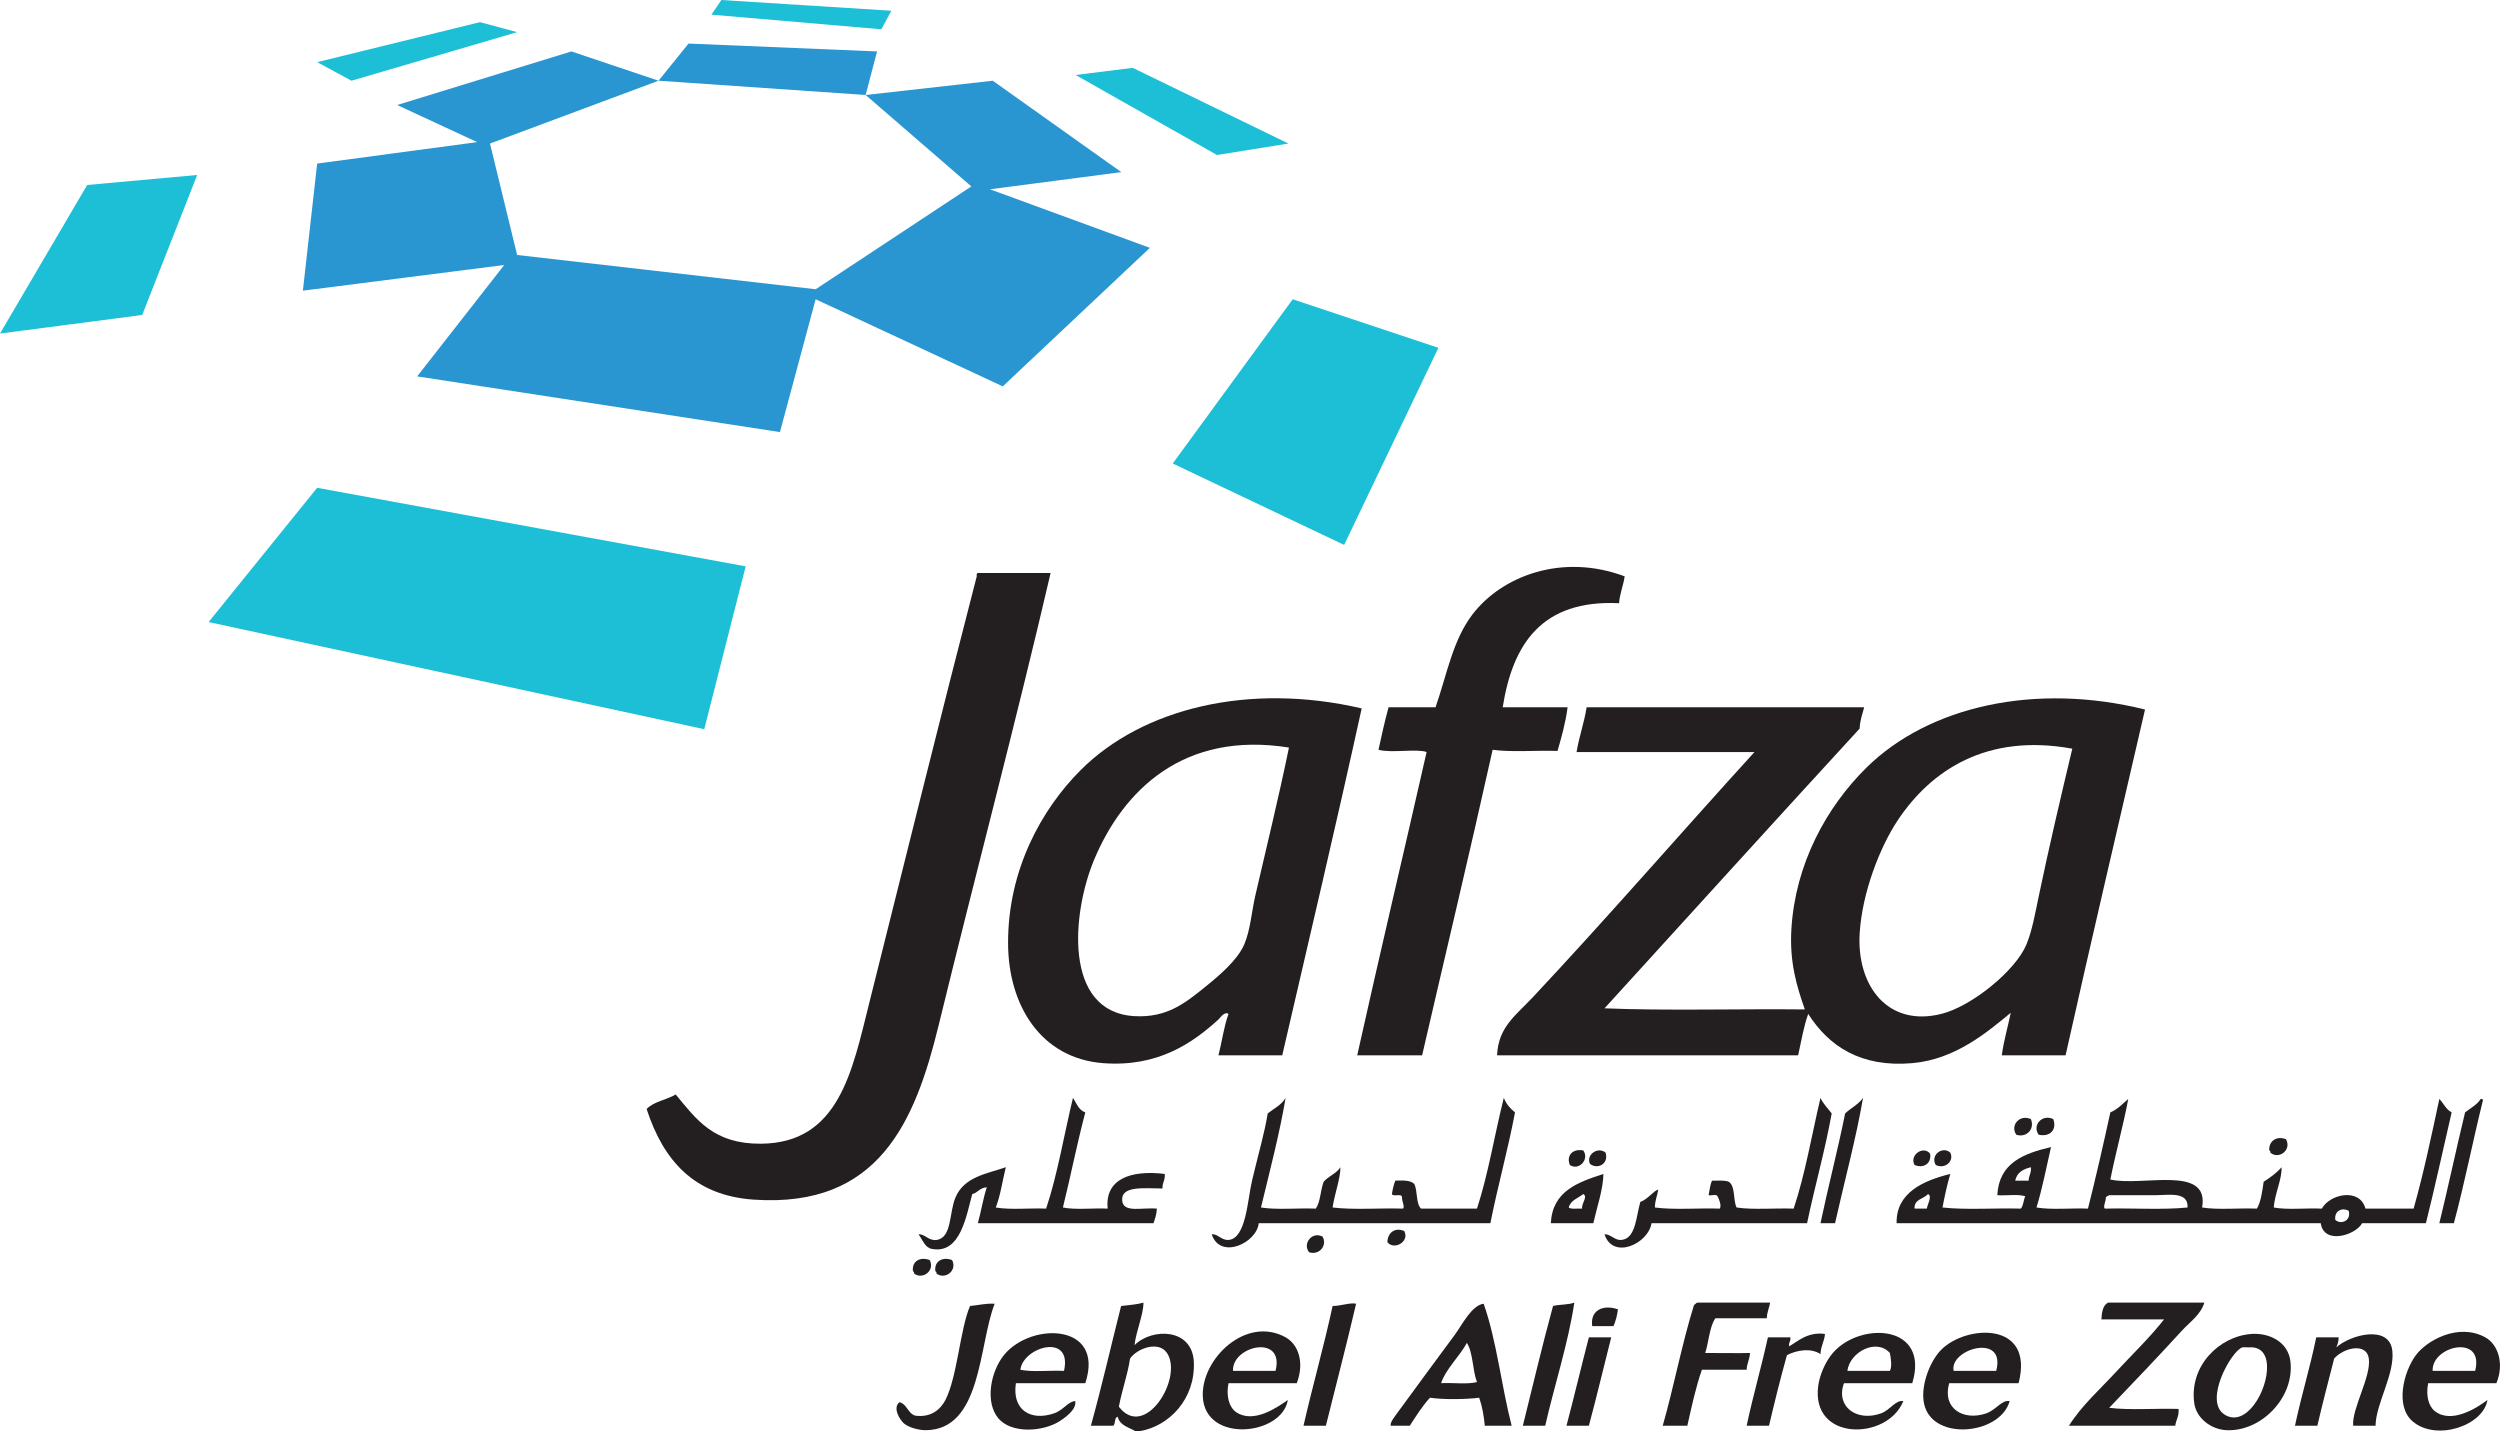 <?xml version="1.0" encoding="UTF-8"?>
<svg xmlns="http://www.w3.org/2000/svg" xmlns:xlink="http://www.w3.org/1999/xlink" width="536.17pt" height="306.97pt" viewBox="0 0 536.17 306.97" version="1.1">
<defs>
<clipPath id="clip1">
  <path d="M 233 279 L 257 279 L 257 306.969 L 233 306.969 Z M 233 279 "/>
</clipPath>
<clipPath id="clip2">
  <path d="M 192 279 L 214 279 L 214 306.969 L 192 306.969 Z M 192 279 "/>
</clipPath>
<clipPath id="clip3">
  <path d="M 212 285 L 234 285 L 234 306.969 L 212 306.969 Z M 212 285 "/>
</clipPath>
<clipPath id="clip4">
  <path d="M 257 285 L 279 285 L 279 306.969 L 257 306.969 Z M 257 285 "/>
</clipPath>
<clipPath id="clip5">
  <path d="M 389 285 L 411 285 L 411 306.969 L 389 306.969 Z M 389 285 "/>
</clipPath>
<clipPath id="clip6">
  <path d="M 412 285 L 434 285 L 434 306.969 L 412 306.969 Z M 412 285 "/>
</clipPath>
<clipPath id="clip7">
  <path d="M 470 286 L 492 286 L 492 306.969 L 470 306.969 Z M 470 286 "/>
</clipPath>
<clipPath id="clip8">
  <path d="M 515 285 L 536.172 285 L 536.172 306.969 L 515 306.969 Z M 515 285 "/>
</clipPath>
</defs>
<g id="surface1">
<path style=" stroke:none;fill-rule:evenodd;fill:rgb(13.699%,12.199%,12.5%);fill-opacity:1;" d="M 348.441 123.609 C 348.141 125.633 347.406 127.215 347.238 129.371 C 330.688 128.578 324.43 138.078 322.281 151.691 C 326.922 151.691 331.559 151.691 336.199 151.691 C 335.754 155.086 334.898 158.07 334.039 161.051 C 329.477 160.895 324.285 161.363 320.121 160.809 C 315.23 182.801 310.043 204.492 305 226.332 C 300.359 226.332 295.719 226.332 291.078 226.332 C 295.926 204.535 301.035 183.008 305.961 161.289 C 303.938 160.527 298.438 161.555 295.641 160.809 C 296.312 157.723 296.992 154.645 297.801 151.691 C 301.16 151.691 304.52 151.691 307.879 151.691 C 310.336 144.613 311.566 137.309 315.801 131.77 C 322.062 123.578 334.965 118.559 348.441 123.609 "/>
<path style=" stroke:none;fill-rule:evenodd;fill:rgb(13.699%,12.199%,12.5%);fill-opacity:1;" d="M 209.719 122.891 C 214.922 122.891 220.121 122.891 225.32 122.891 C 218.059 154.18 209.242 187.383 201.32 219.852 C 196.258 240.59 188.5 259.086 161.719 257.289 C 148.809 256.426 142.266 248.832 138.68 237.852 C 140.184 236.234 142.969 235.898 144.918 234.73 C 149.367 240.098 153.02 245.352 163.16 245.289 C 179.973 245.188 182.77 229.676 186.441 215.051 C 194.09 184.551 201.812 153.227 209.48 123.609 C 209.461 123.27 209.441 122.93 209.719 122.891 "/>
<path style=" stroke:none;fill-rule:evenodd;fill:rgb(13.699%,12.199%,12.5%);fill-opacity:1;" d="M 234.68 184.328 C 229.914 195.68 227.918 217.055 243.32 217.93 C 250.305 218.324 254.246 215.066 258.441 211.691 C 261.617 209.137 265.402 205.883 266.84 202.57 C 268.164 199.523 268.43 195.512 269.238 192.012 C 271.758 181.094 274.176 171.32 276.441 160.328 C 253.848 156.723 240.91 169.492 234.68 184.328 Z M 292.039 151.93 C 286.551 176.922 280.727 201.574 275 226.332 C 270.441 226.332 265.879 226.332 261.32 226.332 C 262.082 223.41 262.484 220.137 263.48 217.449 C 262.566 216.875 261.738 218.27 261.32 218.648 C 255.82 223.645 248.398 228.906 236.602 228.012 C 223.191 226.992 216.242 215.559 216.199 202.328 C 216.148 186.578 223.379 173.527 231.801 165.129 C 244.98 151.984 267.711 146.27 292.039 151.93 "/>
<path style=" stroke:none;fill-rule:evenodd;fill:rgb(13.699%,12.199%,12.5%);fill-opacity:1;" d="M 407 175.93 C 403.176 181.68 399.371 191.418 398.84 200.172 C 398.16 211.414 404.859 220.336 416.359 217.449 C 422.934 215.801 432.281 208.145 434.602 202.57 C 435.84 199.59 436.531 195.625 437.238 192.25 C 439.52 181.371 441.863 171.379 444.441 160.57 C 426.121 157.215 414.156 165.18 407 175.93 Z M 460.039 152.172 C 454.336 176.863 448.547 201.477 443 226.332 C 438.441 226.332 433.879 226.332 429.32 226.332 C 429.762 223.09 430.621 220.273 431.238 217.211 C 426.324 221.25 419.453 227.195 410.121 228.012 C 399.023 228.977 392.207 224.344 387.801 217.449 C 386.836 220.164 386.309 223.316 385.641 226.332 C 364.121 226.332 342.602 226.332 321.078 226.332 C 321.316 220.305 325.043 217.812 328.762 213.852 C 344.836 196.711 360.688 178.398 376.281 161.289 C 363.562 161.289 350.84 161.289 338.121 161.289 C 338.68 157.93 339.742 155.074 340.281 151.691 C 360.121 151.691 379.961 151.691 399.801 151.691 C 399.445 153.176 398.887 154.457 398.84 156.25 C 380.527 176.18 362.359 196.246 344.121 216.25 C 357.023 216.801 372.98 216.336 387.078 216.488 C 385.348 211.531 383.766 206.41 384.199 199.211 C 385.039 185.328 391.664 173.152 400.281 164.648 C 413.656 151.453 436.469 146.32 460.039 152.172 "/>
<path style=" stroke:none;fill-rule:evenodd;fill:rgb(13.699%,12.199%,12.5%);fill-opacity:1;" d="M 230.121 235.449 C 230.871 236.617 231.324 238.086 232.762 238.57 C 231.004 245.215 229.625 252.238 227.961 258.969 C 230.68 259.527 234.438 259.051 237.559 259.211 C 236.922 252.898 242.449 250.875 249.801 251.77 C 249.941 253.109 249.25 253.621 249.32 254.891 C 245.324 254.875 240.344 254.242 240.68 257.531 C 240.953 260.191 244.887 258.922 248.121 259.211 C 248.055 260.426 247.711 261.359 247.398 262.332 C 234.84 262.332 222.281 262.332 209.719 262.332 C 210.426 259.836 210.836 257.043 211.641 254.648 C 210.145 254.672 209.754 255.805 208.52 256.09 C 207.25 260.617 206.047 269.004 199.879 267.852 C 198.34 267.562 197.969 266.047 197 264.73 C 198.266 264.562 199.152 266.152 200.84 265.93 C 204.199 265.488 203.523 260.113 204.922 256.809 C 206.801 252.363 211.598 251.758 215.719 250.332 C 214.992 253.203 214.582 256.391 213.559 258.969 C 216.688 259.52 220.832 259.059 224.359 259.211 C 226.824 251.836 228.199 243.371 230.121 235.449 "/>
<path style=" stroke:none;fill-rule:evenodd;fill:rgb(13.699%,12.199%,12.5%);fill-opacity:1;" d="M 275.719 235.449 C 274.496 242.867 272.27 251.359 270.441 258.969 C 273.887 259.523 278.355 259.055 282.199 259.211 C 283.207 257.738 283.195 255.246 283.879 253.449 C 284.902 252.234 286.613 251.703 287.48 250.332 C 287.484 252.816 286.203 256.094 285.801 258.969 C 290.359 259.527 295.961 259.051 300.922 259.211 C 301.312 258.699 300.66 257.691 300.68 256.809 C 300.707 255.82 298.805 256.766 298.52 256.09 C 298.672 255.043 298.922 254.09 299.238 253.211 C 300.902 253.148 302.543 253.105 303.32 253.93 C 304.066 255.422 303.633 258.098 304.762 259.211 C 308.762 259.211 312.762 259.211 316.762 259.211 C 319.191 251.805 320.543 243.312 322.52 235.449 C 323.027 236.781 323.895 237.758 324.922 238.57 C 323.387 246.715 321.238 254.25 319.641 262.332 C 303.078 262.332 286.52 262.332 269.961 262.332 C 269.523 266.605 261.688 270.227 259.879 264.73 C 261.098 264.531 261.984 266.047 263.48 265.93 C 267.258 265.637 267.551 257.312 268.52 253.211 C 269.832 247.648 271.234 242.898 271.879 238.809 C 273.203 237.734 274.855 236.984 275.719 235.449 "/>
<path style=" stroke:none;fill-rule:evenodd;fill:rgb(13.699%,12.199%,12.5%);fill-opacity:1;" d="M 390.441 235.449 C 390.934 236.723 392.477 238.211 392.84 238.809 C 391.367 246.938 389.219 254.387 387.562 262.332 C 376.441 262.332 365.32 262.332 354.199 262.332 C 353.52 266.75 345.914 270.258 344.121 264.73 C 345.348 264.598 346.289 266.055 347.719 265.93 C 350.875 265.652 350.875 260.832 351.801 257.77 C 353.316 257.285 354.664 255.355 355.641 255.129 C 355.445 256.457 354.926 257.457 354.922 258.969 C 359.078 259.527 364.277 259.051 368.84 259.211 C 369.242 258.574 368.715 257.207 368.359 256.57 C 368.184 256.027 367.016 256.477 366.441 256.332 C 366.633 255.238 366.777 254.109 367.16 253.211 C 368.398 253.25 369.867 253.062 370.762 253.449 C 372.23 254.383 371.656 257.355 372.441 258.969 C 376.062 259.512 380.664 259.066 384.68 259.211 C 387.152 251.844 388.562 243.41 390.441 235.449 "/>
<path style=" stroke:none;fill-rule:evenodd;fill:rgb(13.699%,12.199%,12.5%);fill-opacity:1;" d="M 399.562 235.449 C 398.109 244 395.531 253.5 393.562 262.332 C 392.52 262.332 391.48 262.332 390.441 262.332 C 392.105 254.398 394.113 246.805 395.719 238.809 C 396.934 237.621 398.59 236.879 399.562 235.449 "/>
<path style=" stroke:none;fill-rule:evenodd;fill:rgb(13.699%,12.199%,12.5%);fill-opacity:1;" d="M 500.84 261.609 C 502.023 262.742 504.316 261.828 503.723 259.691 C 502.48 258.93 500.598 259.551 500.84 261.609 Z M 462.199 256.332 C 458.801 256.332 455.008 256.332 452.359 256.332 C 452.078 256.445 451.816 256.586 451.641 256.809 C 451.66 257.691 451.008 258.699 451.398 259.211 C 457.242 259.055 463.719 259.527 469.16 258.969 C 469.344 255.473 465.172 256.332 462.199 256.332 Z M 410.602 259.211 C 411.48 259.211 412.359 259.211 413.238 259.211 C 413.332 258.414 414.496 256.43 413.48 256.09 C 412.57 257.18 410.512 257.121 410.602 259.211 Z M 432.199 253.211 C 433.16 253.211 434.121 253.211 435.078 253.211 C 435.102 252.109 435.688 251.582 435.562 250.332 C 433.887 250.734 432.551 251.48 432.199 253.211 Z M 452.602 252.969 C 459.43 254.543 473.938 249.711 472.281 258.969 C 475.73 259.523 480.195 259.055 484.039 259.211 C 484.91 257.68 485.18 255.551 485.48 253.449 C 486.891 252.539 488.25 251.582 489.32 250.332 C 489.43 252.922 487.883 255.93 487.641 258.969 C 490.602 259.527 494.602 259.051 497.961 259.211 C 499.656 256.07 506.109 254.668 507.32 259.211 C 510.762 259.211 514.199 259.211 517.641 259.211 C 519.781 251.672 521.453 243.66 523.16 235.691 C 524.066 236.621 524.586 237.945 525.801 238.57 C 523.961 246.488 522.234 254.527 520.281 262.332 C 515.723 262.332 511.16 262.332 506.602 262.332 C 505.227 264.902 498.402 267.047 497.723 262.332 C 467.398 262.332 437.078 262.332 406.762 262.332 C 406.621 255.789 412.508 253.203 418.281 251.77 C 417.598 254.047 417.078 256.488 416.602 258.969 C 421.723 259.531 427.879 259.051 433.398 259.211 C 433.973 258.582 433.957 257.367 434.359 256.57 C 432.812 256.039 430.301 256.469 428.359 256.332 C 428.711 249.402 433.988 247.398 439.879 246.012 C 438.879 250.367 438.02 254.871 436.762 258.969 C 439.969 259.52 444.191 259.059 447.801 259.211 C 449.516 252.445 451.078 245.531 452.602 238.57 C 454.176 237.906 455.238 236.727 456.441 235.691 C 455.508 240.84 453.738 247.23 452.602 252.969 "/>
<path style=" stroke:none;fill-rule:evenodd;fill:rgb(13.699%,12.199%,12.5%);fill-opacity:1;" d="M 526.281 262.332 C 525.238 262.332 524.199 262.332 523.16 262.332 C 525.082 254.492 526.777 246.426 528.68 238.57 C 529.84 237.648 531.227 236.957 532.039 235.691 C 532.32 235.652 532.469 235.742 532.52 235.93 C 530.363 244.652 528.578 253.746 526.281 262.332 "/>
<path style=" stroke:none;fill-rule:evenodd;fill:rgb(13.699%,12.199%,12.5%);fill-opacity:1;" d="M 435.562 240.012 C 436.469 242.277 434.523 244.031 432.441 243.371 C 431.039 241.344 433.16 238.918 435.562 240.012 "/>
<path style=" stroke:none;fill-rule:evenodd;fill:rgb(13.699%,12.199%,12.5%);fill-opacity:1;" d="M 440.359 240.012 C 441.152 242.121 439.852 243.895 437.238 243.371 C 435.762 241.375 437.961 238.844 440.359 240.012 "/>
<path style=" stroke:none;fill-rule:evenodd;fill:rgb(13.699%,12.199%,12.5%);fill-opacity:1;" d="M 490.281 244.332 C 491.543 246.652 488.746 248.742 486.922 247.211 C 486.961 246.93 486.867 246.781 486.68 246.73 C 486.555 244.668 488.312 243.539 490.281 244.332 "/>
<path style=" stroke:none;fill-rule:evenodd;fill:rgb(13.699%,12.199%,12.5%);fill-opacity:1;" d="M 339.559 246.73 C 340.961 248.699 338.547 251.145 336.68 249.852 C 335.895 247.887 337.195 246.305 339.559 246.73 "/>
<path style=" stroke:none;fill-rule:evenodd;fill:rgb(13.699%,12.199%,12.5%);fill-opacity:1;" d="M 344.359 247.211 C 345.078 249.73 342.527 250.855 341 249.609 C 340.078 247.684 342.68 245.812 344.359 247.211 "/>
<path style=" stroke:none;fill-rule:evenodd;fill:rgb(13.699%,12.199%,12.5%);fill-opacity:1;" d="M 413.961 247.449 C 414.254 249.609 412.488 250.633 410.602 249.852 C 409.445 247.676 412.547 245.613 413.961 247.449 "/>
<path style=" stroke:none;fill-rule:evenodd;fill:rgb(13.699%,12.199%,12.5%);fill-opacity:1;" d="M 418.281 247.211 C 419.172 249.066 417.078 250.828 415.16 249.852 C 413.898 247.727 416.645 245.699 418.281 247.211 "/>
<path style=" stroke:none;fill-rule:evenodd;fill:rgb(13.699%,12.199%,12.5%);fill-opacity:1;" d="M 336.441 258.969 C 337.02 259.43 338.367 259.121 339.32 259.211 C 339.141 258.027 340.629 256.648 339.559 256.09 C 338.441 256.973 336.859 257.391 336.441 258.969 Z M 343.879 251.77 C 343.844 255.016 342.469 258.996 341.719 262.332 C 338.68 262.332 335.641 262.332 332.602 262.332 C 332.957 255.406 338.406 253.578 343.879 251.77 "/>
<path style=" stroke:none;fill-rule:evenodd;fill:rgb(13.699%,12.199%,12.5%);fill-opacity:1;" d="M 301.16 264.012 C 302.383 266.305 298.977 268.207 297.559 266.41 C 297.559 264.469 299.105 263.133 301.16 264.012 "/>
<path style=" stroke:none;fill-rule:evenodd;fill:rgb(13.699%,12.199%,12.5%);fill-opacity:1;" d="M 283.641 265.211 C 284.742 267.078 282.941 269.281 280.762 268.57 C 279.289 266.746 281.387 264.023 283.641 265.211 "/>
<path style=" stroke:none;fill-rule:evenodd;fill:rgb(13.699%,12.199%,12.5%);fill-opacity:1;" d="M 199.398 270.25 C 200.574 272.555 197.832 274.523 196.039 273.129 C 196.078 272.852 195.988 272.703 195.801 272.648 C 195.508 270.422 197.445 269.473 199.398 270.25 "/>
<path style=" stroke:none;fill-rule:evenodd;fill:rgb(13.699%,12.199%,12.5%);fill-opacity:1;" d="M 204.199 270.25 C 205.375 272.555 202.633 274.523 200.84 273.129 C 200.879 272.852 200.785 272.703 200.602 272.648 C 200.309 270.422 202.246 269.473 204.199 270.25 "/>
<g clip-path="url(#clip1)" clip-rule="nonzero">
<path style=" stroke:none;fill-rule:evenodd;fill:rgb(13.699%,12.199%,12.5%);fill-opacity:1;" d="M 250.281 290.172 C 248.488 287.484 243.84 289.184 242.359 291.371 C 241.801 295.051 240.621 298.113 239.961 301.691 C 245.5 308.984 253.848 295.516 250.281 290.172 Z M 244.281 306.969 C 244.039 306.969 243.801 306.969 243.559 306.969 C 242.105 306.105 240.152 305.738 239.719 303.852 C 238.918 304.008 239.301 305.352 238.762 305.77 C 237.16 305.77 235.559 305.77 233.961 305.77 C 236.293 297.383 238.273 288.645 240.441 280.09 C 242.086 279.895 243.812 279.785 245.238 279.371 C 245.219 282.07 243.68 285.328 243.32 288.488 C 247.09 284.734 255.719 284.832 256.039 292.09 C 256.391 300.031 250.742 305.941 244.281 306.969 "/>
</g>
<path style=" stroke:none;fill-rule:evenodd;fill:rgb(13.699%,12.199%,12.5%);fill-opacity:1;" d="M 290.84 279.609 C 288.789 288.441 286.52 297.051 284.359 305.77 C 282.762 305.77 281.16 305.77 279.559 305.77 C 281.539 297.109 283.91 288.84 285.801 280.09 C 287.504 280.109 289.641 279.297 290.84 279.609 "/>
<path style=" stroke:none;fill-rule:evenodd;fill:rgb(13.699%,12.199%,12.5%);fill-opacity:1;" d="M 337.641 279.371 C 336.355 288.008 333.391 297.043 331.398 305.77 C 329.801 305.77 328.199 305.77 326.602 305.77 C 328.734 297.184 330.777 288.508 333.078 280.09 C 334.484 279.734 336.367 279.859 337.641 279.371 "/>
<path style=" stroke:none;fill-rule:evenodd;fill:rgb(13.699%,12.199%,12.5%);fill-opacity:1;" d="M 379.641 279.371 C 379.441 280.531 378.957 281.406 378.922 282.73 C 375.238 282.73 371.562 282.73 367.879 282.73 C 366.605 284.656 366.492 287.742 365.719 290.172 C 368.023 290.152 372.988 290.25 375.32 290.172 C 375.258 291.547 374.648 292.379 374.602 293.77 C 371.398 293.77 368.199 293.77 365 293.77 C 363.688 297.5 362.809 301.656 361.879 305.77 C 360.121 305.77 358.359 305.77 356.602 305.77 C 359.02 297.309 360.727 288.133 363.32 279.852 C 363.637 279.766 363.695 279.426 364.039 279.371 C 369.238 279.371 374.441 279.371 379.641 279.371 "/>
<path style=" stroke:none;fill-rule:evenodd;fill:rgb(13.699%,12.199%,12.5%);fill-opacity:1;" d="M 472.762 279.371 C 472.004 281.945 469.637 283.539 467.961 285.371 C 462.965 290.836 457.633 296.422 452.359 301.93 C 456.84 302.488 462.359 302.012 467.238 302.172 C 467.371 303.742 466.684 304.492 466.52 305.77 C 458.922 305.77 451.32 305.77 443.723 305.77 C 446.484 301.398 450.363 297.98 453.801 294.25 C 457.254 290.504 460.953 287.004 464.121 282.969 C 459.641 282.969 455.16 282.969 450.68 282.969 C 450.77 281.379 451.004 279.934 452.121 279.371 C 459 279.371 465.879 279.371 472.762 279.371 "/>
<g clip-path="url(#clip2)" clip-rule="nonzero">
<path style=" stroke:none;fill-rule:evenodd;fill:rgb(13.699%,12.199%,12.5%);fill-opacity:1;" d="M 213.32 279.609 C 209.848 288.527 210.582 306.758 198.441 306.73 C 197.332 306.727 195.07 306.289 193.879 305.289 C 193.035 304.586 191.34 301.926 192.922 300.73 C 194.566 301.164 194.684 303.125 196.281 303.609 C 199.508 304.059 201.641 302.426 202.762 300.25 C 205.324 295.27 205.902 285.055 208.039 280.09 C 209.816 279.949 211.289 279.5 213.32 279.609 "/>
</g>
<path style=" stroke:none;fill-rule:evenodd;fill:rgb(13.699%,12.199%,12.5%);fill-opacity:1;" d="M 309.078 296.648 C 311.574 296.504 314.66 296.953 316.762 296.41 C 315.781 293.871 315.965 290.164 314.602 288.012 C 312.98 290.957 309.969 293.766 309.078 296.648 Z M 318.199 279.609 C 320.988 287.543 322.004 297.246 324.199 305.77 C 322.281 305.77 320.359 305.77 318.441 305.77 C 318.238 303.57 317.863 301.547 317.238 299.77 C 314.227 300.129 309.684 300.195 306.68 299.77 C 305.031 301.562 303.711 303.68 302.359 305.77 C 301 305.77 299.641 305.77 298.281 305.77 C 298.023 305.117 299.184 303.723 299.961 302.648 C 303.766 297.398 307.734 292.082 311.961 286.332 C 313.621 284.066 315.633 279.934 318.199 279.609 "/>
<path style=" stroke:none;fill-rule:evenodd;fill:rgb(13.699%,12.199%,12.5%);fill-opacity:1;" d="M 347 280.809 C 346.82 282.152 346.512 283.363 346.039 284.41 C 344.52 284.41 343 284.41 341.48 284.41 C 340.996 281.027 343.777 279.691 347 280.809 "/>
<g clip-path="url(#clip3)" clip-rule="nonzero">
<path style=" stroke:none;fill-rule:evenodd;fill:rgb(13.699%,12.199%,12.5%);fill-opacity:1;" d="M 218.84 293.77 C 221.492 294.316 225.152 293.859 228.199 294.012 C 230.047 285.766 219.414 288.855 218.84 293.77 Z M 232.762 296.648 C 227.801 296.648 222.84 296.648 217.879 296.648 C 217.008 302.395 221.027 304.828 226.039 303.129 C 228.051 302.449 229.074 300.566 230.602 300.488 C 230.895 302.098 228.992 303.688 227.238 304.809 C 223.699 307.074 216.844 307.566 214.039 304.09 C 211.488 300.93 212.234 295.168 214.762 291.371 C 220.027 283.449 237.168 283.328 232.762 296.648 "/>
</g>
<g clip-path="url(#clip4)" clip-rule="nonzero">
<path style=" stroke:none;fill-rule:evenodd;fill:rgb(13.699%,12.199%,12.5%);fill-opacity:1;" d="M 264.441 294.012 C 267.48 294.012 270.52 294.012 273.559 294.012 C 275.586 286.027 264.18 288.605 264.441 294.012 Z M 278.121 296.648 C 273.238 296.648 268.359 296.648 263.48 296.648 C 262.91 299.391 263.617 301.867 265.16 302.891 C 268.836 305.332 273.809 301.938 276.199 300.25 C 274.957 307.902 258.43 309.621 257.961 299.531 C 257.586 291.445 267.223 282.113 275.719 286.809 C 278.43 288.309 279.824 292.18 278.121 296.648 "/>
</g>
<g clip-path="url(#clip5)" clip-rule="nonzero">
<path style=" stroke:none;fill-rule:evenodd;fill:rgb(13.699%,12.199%,12.5%);fill-opacity:1;" d="M 396.199 294.012 C 399.238 294.012 402.281 294.012 405.32 294.012 C 405.832 293.066 405.516 291.176 405.32 290.172 C 402.438 286.945 396.715 289.945 396.199 294.012 Z M 410.121 296.648 C 405.238 296.648 400.359 296.648 395.48 296.648 C 393.621 301.629 398.188 305 403.398 303.129 C 405.41 302.406 406.512 300.211 408.199 300.488 C 404.816 308.973 388.273 309.23 389.961 297.129 C 390.242 295.098 391.371 292.148 393.078 290.172 C 398.973 283.352 413.957 284.012 410.121 296.648 "/>
</g>
<g clip-path="url(#clip6)" clip-rule="nonzero">
<path style=" stroke:none;fill-rule:evenodd;fill:rgb(13.699%,12.199%,12.5%);fill-opacity:1;" d="M 419 294.012 C 422.039 294.012 425.078 294.012 428.121 294.012 C 430.32 285.723 417.984 289.34 419 294.012 Z M 432.922 296.648 C 427.961 296.648 423 296.648 418.039 296.648 C 416.484 302.125 421.145 304.785 425.961 303.129 C 428.105 302.395 429.289 300.191 431 300.488 C 429 307.91 413.492 309.336 412.52 300.25 C 412.121 296.531 414.062 291.75 416.359 289.449 C 421.73 284.082 436.395 283.324 432.922 296.648 "/>
</g>
<g clip-path="url(#clip7)" clip-rule="nonzero">
<path style=" stroke:none;fill-rule:evenodd;fill:rgb(13.699%,12.199%,12.5%);fill-opacity:1;" d="M 480.922 288.969 C 478.582 289.664 472.52 300.438 477.078 303.371 C 481.684 306.328 486.461 298.203 486.199 292.809 C 486.07 290.125 484.617 288.797 482.359 288.969 C 482.297 288.977 481.141 288.906 480.922 288.969 Z M 482.84 286.09 C 486.629 285.812 490.789 287.734 491.238 292.09 C 492.047 299.875 484.879 307.043 477.562 306.73 C 474.164 306.586 471.051 304.133 470.602 300.969 C 469.469 292.988 475.926 286.598 482.84 286.09 "/>
</g>
<g clip-path="url(#clip8)" clip-rule="nonzero">
<path style=" stroke:none;fill-rule:evenodd;fill:rgb(13.699%,12.199%,12.5%);fill-opacity:1;" d="M 521.723 294.012 C 524.762 294.012 527.801 294.012 530.84 294.012 C 532.879 286.004 521.469 288.621 521.723 294.012 Z M 535.398 296.648 C 530.52 296.648 525.641 296.648 520.762 296.648 C 520.242 299.242 520.82 301.574 522.199 302.648 C 525.711 305.395 531.039 302.098 533.48 300.25 C 532.598 305.766 522.465 309.199 517.398 304.809 C 513.652 301.562 515.469 294.23 518.121 290.648 C 520.445 287.508 527.215 283.648 533 286.809 C 535.766 288.32 537.129 292.48 535.398 296.648 "/>
</g>
<path style=" stroke:none;fill-rule:evenodd;fill:rgb(13.699%,12.199%,12.5%);fill-opacity:1;" d="M 391.398 286.09 C 391.27 287.719 390.484 288.695 390.441 290.41 C 388.355 289.023 385.246 289.574 383.238 290.648 C 381.848 295.578 380.605 300.656 379.398 305.77 C 377.801 305.77 376.199 305.77 374.602 305.77 C 375.973 299.305 377.75 293.238 379.16 286.809 C 380.762 286.809 382.359 286.809 383.961 286.809 C 384.129 287.699 383.551 287.84 383.719 288.73 C 385.344 287.871 387.59 285.562 391.398 286.09 "/>
<path style=" stroke:none;fill-rule:evenodd;fill:rgb(13.699%,12.199%,12.5%);fill-opacity:1;" d="M 509.48 305.77 C 507.879 305.77 506.281 305.77 504.68 305.77 C 504.359 302.105 508.574 295.23 508.039 291.371 C 507.551 287.824 502.566 289.086 500.602 291.371 C 499.379 296.148 498.129 300.898 497 305.77 C 495.398 305.77 493.801 305.77 492.199 305.77 C 493.57 299.301 495.426 293.316 496.762 286.809 C 498.359 286.809 499.961 286.809 501.562 286.809 C 501.574 287.707 501.316 288.328 501.078 288.969 C 503.926 286.332 512.453 283.957 513.078 289.691 C 513.629 294.711 509.531 301.07 509.48 305.77 "/>
<path style=" stroke:none;fill-rule:evenodd;fill:rgb(13.699%,12.199%,12.5%);fill-opacity:1;" d="M 345.559 286.809 C 343.945 293.113 342.449 299.543 340.762 305.77 C 339.16 305.77 337.559 305.77 335.961 305.77 C 337.613 299.504 339.129 293.098 340.762 286.809 C 342.359 286.809 343.961 286.809 345.559 286.809 "/>
<path style=" stroke:none;fill-rule:nonzero;fill:rgb(10.999%,74.899%,83.899%);fill-opacity:1;" d="M 0 71.531 L 30.496 67.551 L 42.289 37.527 L 18.699 39.672 L 0 71.531 "/>
<path style=" stroke:none;fill-rule:nonzero;fill:rgb(10.999%,74.899%,83.899%);fill-opacity:1;" d="M 110.906 6.895 L 102.941 4.75 L 68.02 13.328 L 75.371 17.312 L 110.906 6.895 "/>
<path style=" stroke:none;fill-rule:nonzero;fill:rgb(10.999%,74.899%,83.899%);fill-opacity:1;" d="M 44.738 133.41 L 151.039 156.387 L 159.922 121.465 L 68.02 104.617 L 44.738 133.41 "/>
<path style=" stroke:none;fill-rule:nonzero;fill:rgb(10.999%,74.899%,83.899%);fill-opacity:1;" d="M 277.246 64.18 L 251.512 99.406 L 288.273 116.867 L 308.492 74.594 L 277.246 64.18 "/>
<path style=" stroke:none;fill-rule:nonzero;fill:rgb(10.999%,74.899%,83.899%);fill-opacity:1;" d="M 276.328 30.785 L 242.938 14.551 L 230.684 16.082 L 261 33.238 L 276.328 30.785 "/>
<path style=" stroke:none;fill-rule:nonzero;fill:rgb(10.999%,74.899%,83.899%);fill-opacity:1;" d="M 152.566 3.145 L 189.023 6.281 L 191.164 2.301 L 154.711 0.004 L 152.566 3.145 "/>
<path style=" stroke:none;fill-rule:nonzero;fill:rgb(16.1%,58.8%,82.399%);fill-opacity:1;" d="M 188.102 11.031 L 147.668 9.344 L 141.234 17.312 L 185.652 20.371 L 188.102 11.031 "/>
<path style=" stroke:none;fill-rule:nonzero;fill:rgb(16.1%,58.8%,82.399%);fill-opacity:1;" d="M 212.305 40.594 L 240.484 36.914 L 212.914 17.312 L 185.652 20.371 L 208.32 39.98 L 174.93 62.035 L 110.906 54.684 L 105.086 30.789 L 141.234 17.312 L 122.547 11.031 L 85.176 22.52 L 102.332 30.48 L 68.02 35.078 L 64.957 62.34 L 108.148 56.828 L 89.465 80.723 L 167.273 92.668 L 174.93 64.18 L 215.062 82.863 L 246.613 53.152 L 212.305 40.594 "/>
</g>
</svg>

